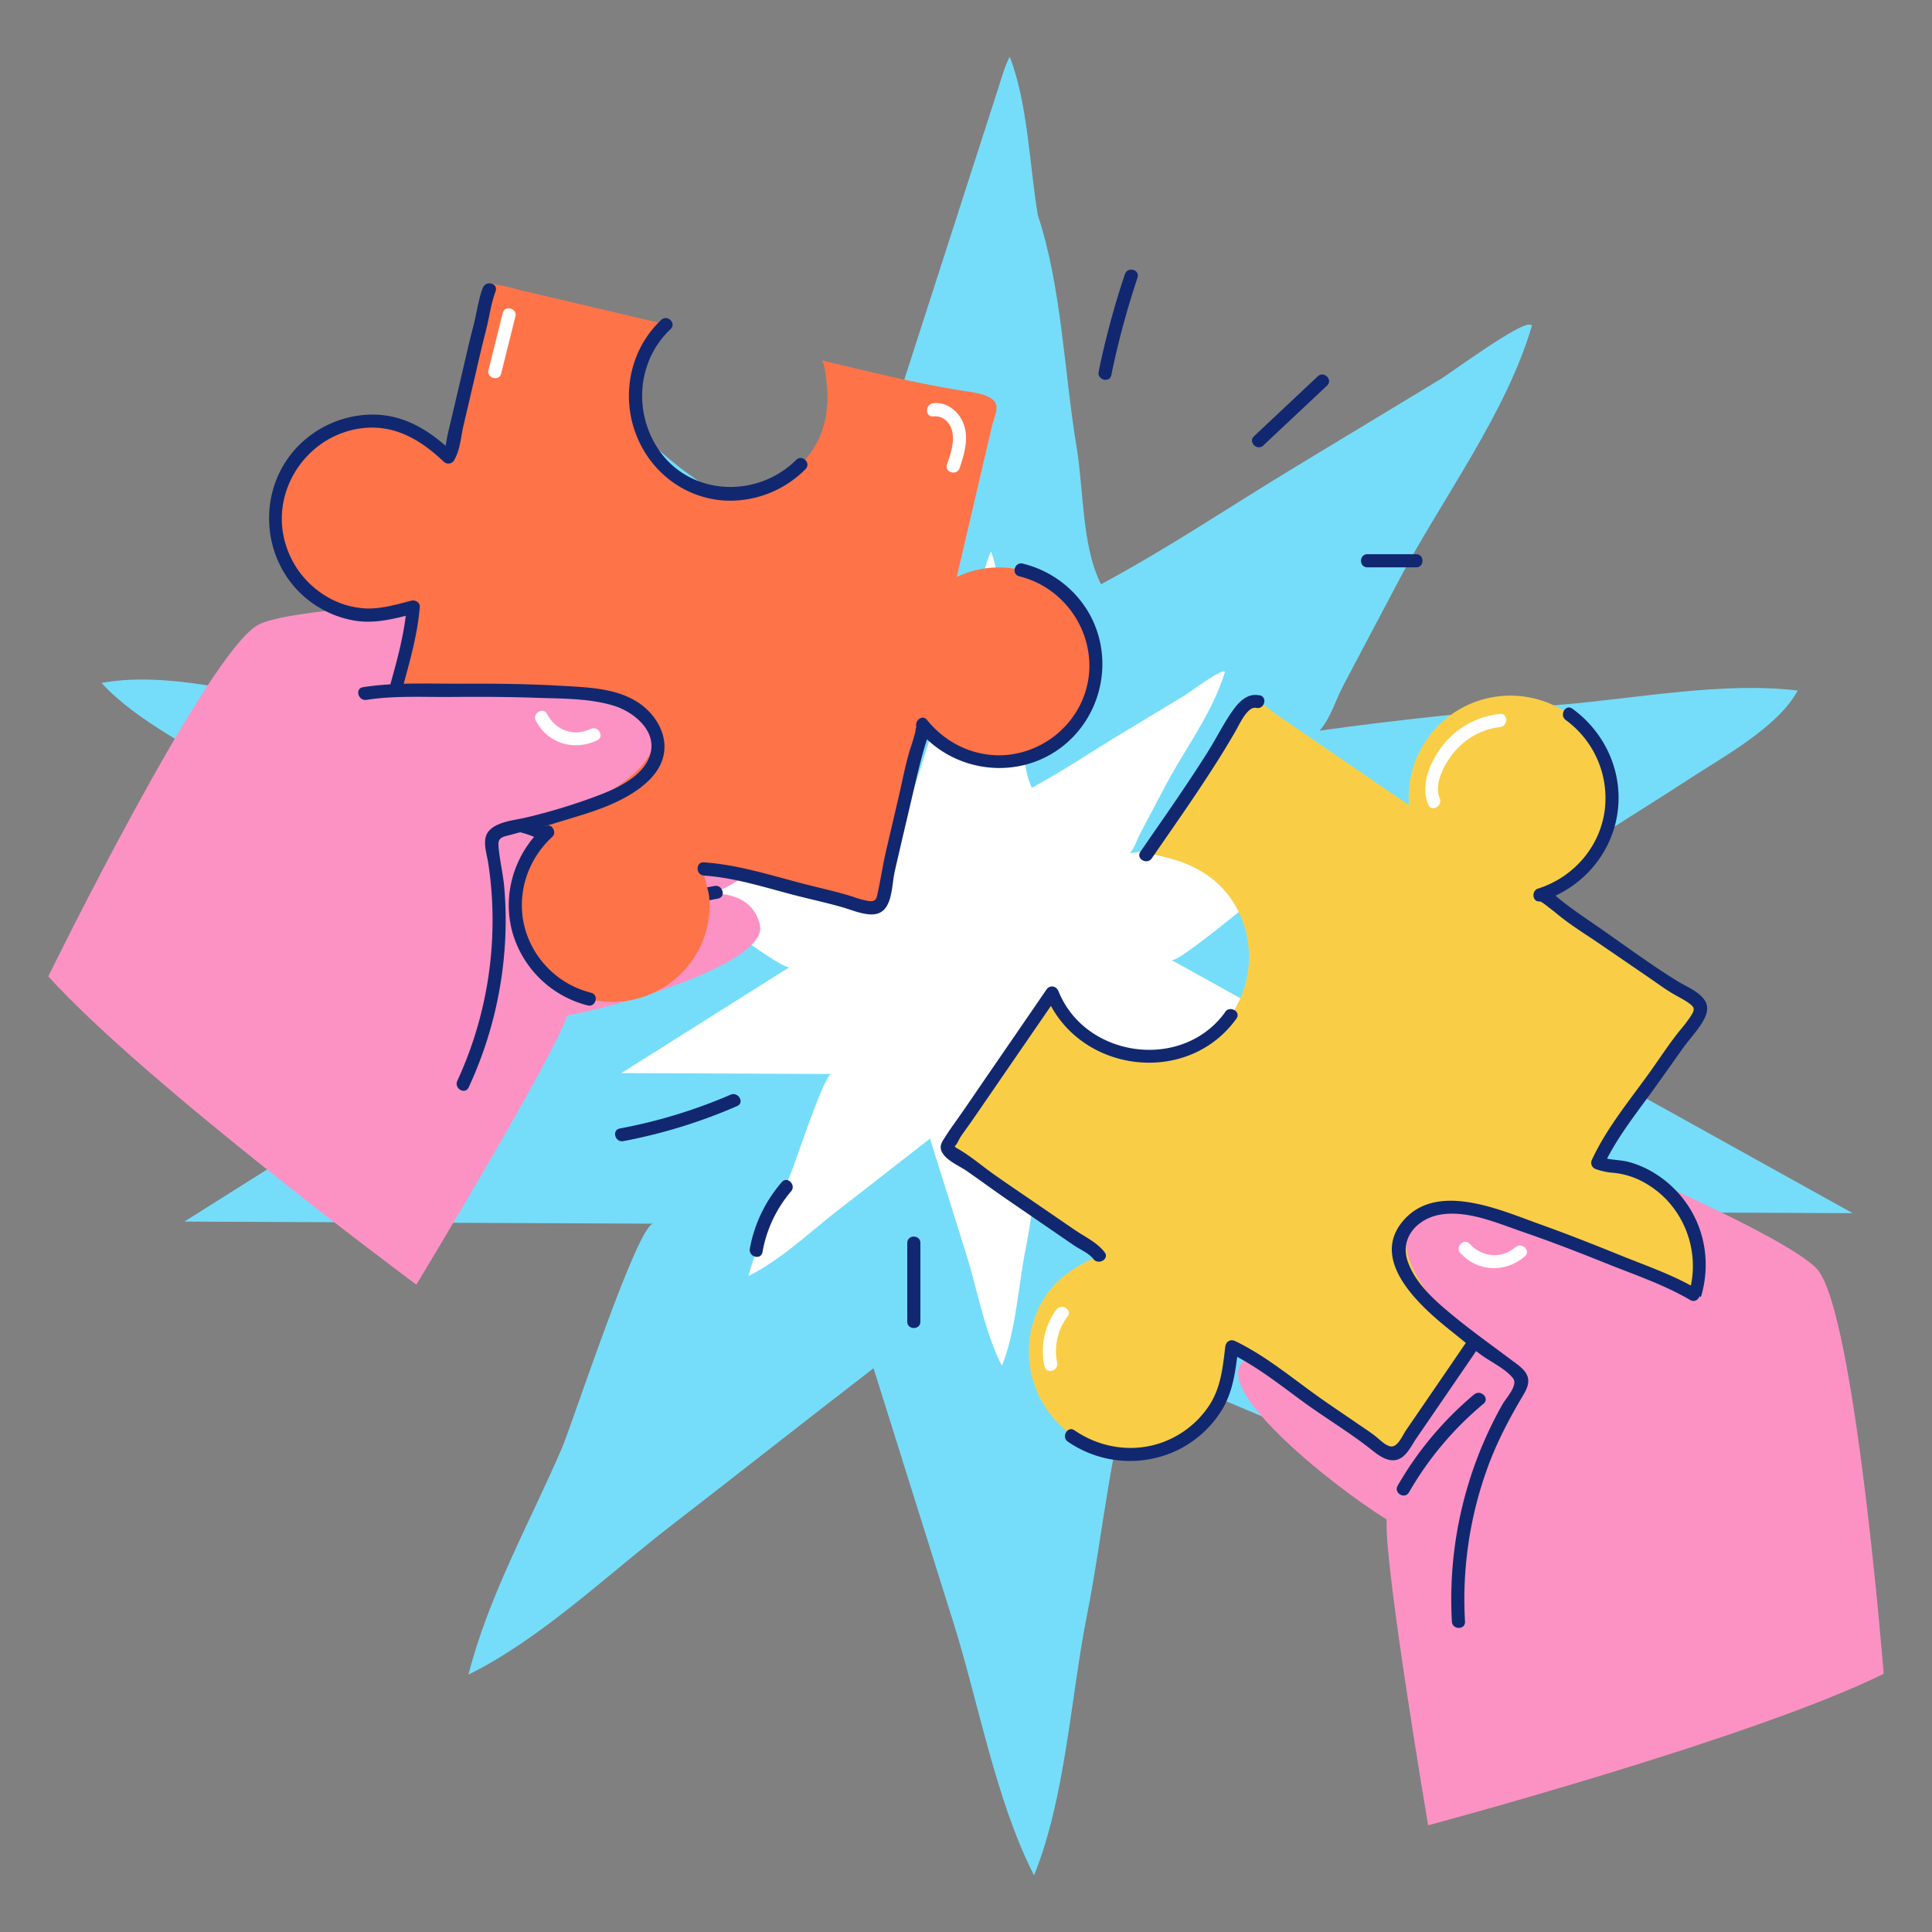 <svg viewBox="0 0 1000 1000" width="1000" height="1000" xmlns="http://www.w3.org/2000/svg"><rect x="0" y="0" width="1000" height="1000" fill="#808080" stroke="none"/><path d="M958.94 627.94l-263.8-1.18c11.6.07 27.27 48.56 32.22 57.51 17.87 32.28 45.37 65.94 55.68 101.49-14.22 3.59-38.72-11-51.9-17-17.86-8.26-35.24-17.6-53.38-25.27l-89.35-37.77c-13.63 40.89-17.45 88.14-25.83 130.47-8.43 42.6-11.12 94.46-27.36 134.47-19.83-38.81-28.57-88.89-41.69-130.67l-40.6-129.27c-.26-.84-.51-1.68-.79-2.52-35.06 27-69.77 54.43-104.79 81.47-32.86 25.33-67.65 58.8-104.88 77.09 10.57-41.15 31.58-78.32 48.31-117.07 5.46-12.65 39.28-116.36 47.42-116.32l-242.77-1.08L290 509.69c-6.63 4.18-84.77-55.38-92.52-60.44-24.09-15.73-48.5-30.95-72.74-46.45-22.94-14.67-53.92-29.28-72.21-49.32 38.48-7 85.4 9 124 13.51l142.67 16.62 7 .82c-6.4-.75-25.74-77.8-28.12-85 0-19.55-11.21-39-18.33-56.79q-13.8-34.4-24.53-69.9c-.58-1.94-.6-3.41 1-4.74 36.32 14.63 65.58 50.45 96.07 74.34 6.24 4.89 82.41 57.6 80.62 63.15l83.81-259.9c1.77-5.48 3.38-11.41 5.93-16.22 9.4 24.39 10.18 56 14.54 82.05 12.33 37 13.65 81.72 20.1 120.34 3.64 21.81 2.64 51 12.59 70.65 34.56-18.53 67.32-40.59 100.87-60.9L746 196c4.48-2.72 41.83-30.2 46.13-27.86l.85.19c-13.11 45.27-46.71 90-68.78 131.78l-28.87 54.63c-4.14 7.84-6.45 16.65-12.3 23.45 41.26-5.79 82.72-10 124.24-13.37 39-3.17 84.43-12.11 123.22-7.38-10.3 19.14-39.28 34.66-57.3 46.48-20.47 13.44-41.6 25.88-61.53 40.13-6.87 4.91-74 61-80.35 57.46z" fill="#75ddf9"/><path d="M708.29 553.47l-118.12-.53c5.19 0 12.21 21.75 14.43 25.75 8 14.46 20.31 29.53 24.92 45.45-6.36 1.6-17.33-4.91-23.23-7.64-8-3.7-15.78-7.88-23.9-11.31l-40-16.91c-6.1 18.31-7.81 39.46-11.57 58.42s-5 42.29-12.25 60.21c-8.88-17.38-12.79-39.8-18.67-58.51l-18.17-57.89c-.12-.37-.23-.75-.36-1.12-15.7 12.08-31.24 24.37-46.92 36.48-14.71 11.36-30.29 26.35-47 34.54 4.74-18.43 14.14-35.07 21.63-52.42 2.45-5.67 17.59-52.1 21.24-52.09l-108.71-.48 87.13-54.9c-3 1.88-38-24.79-41.43-27.06-10.78-7-21.71-13.86-32.57-20.8-10.27-6.56-24.14-13.11-32.33-22.08 17.23-3.13 38.24 4 55.52 6.05l63.88 7.44 3.14.37c-2.87-.34-11.53-34.84-12.59-38.05 0-8.76-5-17.47-8.21-25.43q-6.18-15.4-11-31.3a1.72 1.72 0 01.46-2.12c16.26 6.55 29.36 22.59 43 33.28 2.79 2.19 36.9 25.8 36.1 28.28l37.59-116.37a46.2 46.2 0 012.65-7.26c4.21 10.92 4.56 25.09 6.51 36.73 5.52 16.57 6.12 36.6 9 53.89 1.63 9.76 1.18 22.82 5.64 31.63 15.47-8.3 30.14-18.17 45.16-27.27L613 360.06c2-1.22 18.73-13.52 20.66-12.47l.38.08c-5.87 20.27-20.92 40.31-30.79 59l-12.93 24.47c-1.86 3.51-2.89 7.45-5.51 10.5 18.47-2.6 37-4.48 55.63-6 17.48-1.42 37.8-5.42 55.17-3.31-4.61 8.59-17.61 15.53-25.71 20.83-9.16 6-18.62 11.58-27.55 18-3.07 2.2-33.14 27.31-36 25.74z" fill="#fff"/><path d="M975 866.35S960.11 678.93 940.61 657s-181.1-87.43-203.16-96.23-35-2.92-38.9 13.71 14.56 29 14.56 29-30-18.78-44.78.75 17 46.78 17 46.78-17.38-10-29.22 7.76 15.16 41.59 15.16 41.59-18.9-9.36-29.18 6.13 45.65 61.25 75.65 80c-1.41 23.36 21.46 158.28 21.46 158.28s168.16-44.98 235.8-78.42z" fill="#fc92c3"/><g fill="#112870"><path d="M682.56 652.66c4.41 5.68 10.64 10 16.19 14.46q9 7.27 18.08 14.36 17.79 13.85 36.09 27c3.55 2.56 6.94-3.33 3.43-5.87Q738 689.4 720.11 675.49q-8.33-6.51-16.55-13.17c-5.56-4.5-11.78-8.79-16.2-14.47-2.68-3.45-7.45 1.4-4.8 4.81zM667.74 701.78a411.14 411.14 0 0151.83 38.55c3.28 2.87 8.1-1.92 4.8-4.8a422.83 422.83 0 00-53.2-39.62c-3.72-2.34-7.13 3.54-3.43 5.87zM763.07 721.71A176 176 0 00723.42 769c-2.19 3.8 3.68 7.22 5.87 3.43a170.2 170.2 0 0138.59-45.86c3.36-2.81-1.47-7.59-4.81-4.81zM710 605.19a272.29 272.29 0 0029.38 22.93c3.64 2.45 7-3.43 3.43-5.87a259.46 259.46 0 01-28-21.87c-3.25-2.91-8.07 1.88-4.8 4.81z"/></g><path d="M857 611.62a51.11 51.11 0 00-14.44-6.86c-4.74-1.42-11.38-.93-15.52-3 7-15.29 18.43-29 28.09-42.63 5-7.06 10-14.09 15-21.14 3-4.2 12.58-13.78 9.69-18.16-2.58-3.9-10.86-7.43-14.68-10.05l-22.55-15.38-31.13-21.33c-1.72-1.18-12.41-10.53-14.47-9.91a52.67 52.67 0 10-67.72-46.4L660 369.34c-2.59-1.78-5.93-5.14-8.94-6.12-6.3-2.06-12.11 9.43-14.46 13.49-13.26 22.86-28.46 44.11-43.43 65.85 1.13-1.64 13.25 2 15 2.5a61.17 61.17 0 0115.46 7.09 48.6 48.6 0 0118.09 21.16 53.26 53.26 0 01-4.65 52.22c-23.52 33.58-77.74 26.49-92.56-11.62q-14.88 21.74-29.84 43.42L499.81 579c-2.57 3.73-5.45 7.39-7.77 11.29-2.16 3.64-2.7 3.17.23 6 2.45 2.41 6.23 4.2 9.05 6.19 5.09 3.59 10.07 7.36 15.2 10.89L560 643.29c2.7 1.85 7.17 4 8.79 6.61-11.34 5.28-20.95 10.66-28 21.49A52.66 52.66 0 00628.26 730c7.23-10.55 7.87-20.85 9.35-33 17 8.05 31.5 20.93 46.92 31.49l23.6 16.17c4.31 2.95 12.53 11.94 17 5.4l45.59-66.54c.79-1.16 7.43-8.8 7-10.19A52.67 52.67 0 10857 611.64z" fill="#f9ce46"/><g fill="#112870"><path d="M552.73 746.21a56.76 56.76 0 0056.88 4.32 55.57 55.57 0 0022.53-20.24c6.34-10.07 7.47-21.7 8.86-33.23l-5.11 2.94c13.61 6.59 25.5 15.89 37.61 24.82 11.89 8.77 24.72 16.34 36.3 25.5 3.28 2.59 7.19 5.71 11.62 5.5 5.91-.29 8.77-7.07 11.66-11.29l28.35-41.38c4.35-6.35 8.47-13 13.19-19 2.23-2.87 6.54-6.76 6.49-10.71l-6.68.9c12.13 31.21 48.69 45.91 78.7 30.32 28.39-14.75 38.28-51.85 21.64-79a56 56 0 00-17.58-17.91 50.29 50.29 0 00-14.43-6.39c-4.91-1.23-10.13-.82-14.86-2.77l2 5c6.88-14.75 17.14-27.38 26.58-40.52 4.83-6.72 9.6-13.49 14.39-20.24 3.25-4.58 7.22-8.72 10.17-13.51 2.16-3.51 3.83-7.75 1.34-11.51-3.17-4.79-9.48-7.08-14.19-10-14.91-9.21-29.09-19.91-43.55-29.81-5.5-3.77-10.95-7.5-16.19-11.63-2.91-2.3-7.4-6.9-11.46-6.6l.9 6.67c21.14-6.69 36.88-24.88 39.5-47 2.43-20.59-6.87-40.53-23.52-52.61-3.54-2.57-6.94 3.32-3.43 5.87a50 50 0 0120.3 45.42c-2 19.59-16 35.92-34.66 41.81-3.48 1.1-3.08 7 .91 6.67.83-.06 3.76 2.4 4.79 3.17 2.09 1.56 4.07 3.25 6.12 4.86 6.3 5 13.25 9.23 19.87 13.77l26 17.8c3.82 2.62 7.57 5.41 11.54 7.79 2.94 1.77 6.08 3.24 8.87 5.25 3.23 2.33 3 3.4 1 6.64a78.33 78.33 0 01-5.87 7.71c-5.17 6.43-9.72 13.41-14.5 20.14-10.71 15.1-22.89 29.54-30.77 46.42a3.48 3.48 0 002 5 34 34 0 009.2 1.9 41.09 41.09 0 0113 3.57 48.42 48.42 0 0116.44 12.68A50 50 0 01876 660.09c-2.76 28.09-30 48.44-57.72 43.39a49.88 49.88 0 01-37.31-31c-1.31-3.38-6.73-3.2-6.68.9 0-.69-1 1.37-1.34 1.82-.71 1-1.5 2-2.28 3-1.38 1.75-2.74 3.46-4 5.29q-7.81 11.34-15.57 22.72l-15.56 22.72-7.79 11.36c-2 2.93-4.44 9.36-8.39 8.28-2.72-.74-5.19-3.45-7.36-5.14-2.71-2.13-5.61-4-8.46-5.95-7.22-5-14.51-9.8-21.62-14.89-13.92-9.94-27.12-21-42.61-28.46-2.49-1.21-4.79.31-5.11 2.93-1.25 10.35-2.25 20.77-7.93 29.8a49 49 0 01-20.1 17.8c-16.27 7.85-35.27 5.8-50-4.32-3.62-2.48-7 3.4-3.43 5.87zM634.19 523.81c-22 30.66-72.33 24-86.34-10.8-1.11-2.74-4.47-3.36-6.21-.81q-15.42 22.5-30.91 45c-4.94 7.19-9.81 14.43-14.83 21.56-2.31 3.27-4.67 6.49-6.79 9.9-1.2 1.91-2.65 3.8-2.09 6.18 1.24 5.27 9.46 8.53 13.35 11.24 7.26 5.07 14.38 10.31 21.69 15.32l22.55 15.47 11.28 7.74c3.1 2.12 7.7 4 10 7 2.6 3.44 8.51.06 5.87-3.43-3.85-5.1-10.47-8.15-15.65-11.7l-21.75-14.92c-6.91-4.74-13.89-9.4-20.7-14.27-6.13-4.4-12.34-9.75-19-13.32-.74-1.2-1.06-1.33-1-.4-.12.86.05.75.54-.35 1.23-1 2.14-3.45 3-4.78 2.12-3.12 4.37-6.14 6.52-9.25q6.93-10.07 13.85-20.16 14.93-21.7 29.85-43.41l-6.21-.81c16.26 40.41 73.15 48.1 98.76 12.42 2.55-3.55-3.34-7-5.87-3.43zM652 359.94c-6-1.34-10.37 2.92-13.65 7.46-4.83 6.69-8.54 14.3-12.92 21.29-11.12 17.78-23.26 34.89-35.15 52.16-2.49 3.61 3.4 7 5.87 3.43 10.12-14.69 20.41-29.28 30.11-44.28 4.67-7.21 9.22-14.5 13.5-22 1.73-3 6-12.59 10.44-11.6 4.26.95 6.08-5.6 1.8-6.55z"/></g><path d="M899.22 680.58c-3.23-1.89-126.55-64.21-161-51.28s24.78 72.1 50.88 85.39c-22.45 42.37-46.65 95.13-29.89 143.92s256.9-109.52 140.01-178.03z" fill="#fc92c3"/><path d="M878.21 667.12c-12.33-7.3-26.42-12.06-39.66-17.44-13.72-5.57-27.5-11-41.44-16-20.8-7.43-54.4-22.83-71.7-.75-16.4 21 11.48 44.73 26.36 56.55 4.78 3.8 9.46 7.77 14.35 11.42 5.33 4 12.68 7.22 16.92 12.36 3 3.58-3.45 10.27-5.36 13.62a201 201 0 00-9.54 19.16 205.47 205.47 0 00-16.65 93.3c.25 4.34 7 4.37 6.8 0a199.18 199.18 0 0112.07-80.74c4.69-12.65 10.88-24.39 17.77-36 1.74-2.91 3.62-6.26 2.63-9.77-1.12-4-5.48-6.63-8.58-9-10.08-7.56-20.28-14.81-30-22.82-9.2-7.54-19.55-16.53-23.55-28.12-4.27-12.35 5.28-22.33 17.12-24.24 14.06-2.27 29.28 4.45 42.32 8.94 14.61 5 29 10.59 43.35 16.36s29.94 11 43.41 18.93c3.77 2.23 7.19-3.64 3.43-5.87z" fill="#112870"/><path d="M755.93 648.63c9 9.84 23.28 10.25 33.3 1.69 3.33-2.84-1.5-7.63-4.81-4.8-7.34 6.26-17.3 5.28-23.69-1.7-3-3.23-7.75 1.59-4.8 4.81z" fill="#fff"/><path d="M25 505.37s82.71-168.84 108.91-182.08 200.55-14.79 224.3-14.86 33.64 10.14 31.15 27-24.2 21.62-24.2 21.62 34.81-6.44 41.37 17.15-33 37.24-33 37.24 19.82-2.86 24.33 18-29.38 33.1-29.38 33.1 21-1.75 24.89 16.43-65 40.2-99.76 46.64c-7.28 22.24-78.11 139.32-78.11 139.32S75.63 561.32 25 505.37z" fill="#fc92c3"/><g fill="#112870"><path d="M372.43 408c-6.17 3.65-13.67 5.32-20.48 7.45q-10.54 3.32-21.16 6.42-21.23 6.22-42.67 11.66c-4.24 1.08-2.44 7.64 1.8 6.56q22.38-5.7 44.52-12.21 11.07-3.25 22.07-6.74c6.52-2.06 13.43-3.77 19.35-7.27 3.76-2.22.35-8.1-3.43-5.87zM369.82 458.56a416.22 416.22 0 00-63.2 17.06c-4.1 1.45-2.33 8 1.8 6.55a417.2 417.2 0 0163.21-17.06c4.29-.8 2.47-7.35-1.81-6.55zM269.2 451.78a171 171 0 0118.94 56.85c.63 4.31 7.18 2.48 6.55-1.8a176.12 176.12 0 00-19.62-58.48c-2.09-3.85-8-.42-5.87 3.43zM365.18 353.45a267.17 267.17 0 01-34.92 10.28c-4.27.95-2.47 7.5 1.8 6.55A266.26 266.26 0 00367 360c4.07-1.51 2.31-8.08-1.8-6.55z"/></g><path d="M366 479.88a48.77 48.77 0 001.11-15.23c-.38-4.72-3.12-10.46-2.76-14.85 16 .89 32.18 6.37 47.7 10.23 8 2 16 4.05 24 6.05 4.77 1.19 16.63 6.42 19.52 2.33 2.58-3.65 2.86-12.24 3.87-16.55l5.93-25.41 8.2-35.11c.45-1.93 5.07-14.7 3.8-16.32a50.32 50.32 0 1017.84-76.36l18.22-78.08c.69-2.92 2.52-7.06 2.35-10.08-.35-6.32-12.59-7.51-17-8.2-24.94-3.88-49.13-10.05-73.68-15.83 1.85.43 2.84 12.47 3 14.23a58.43 58.43 0 01-.95 16.22 46.49 46.49 0 01-12.57 23.45 50.88 50.88 0 01-48.1 13.95c-38.05-9.3-50.53-60-21.74-86.43q-24.51-5.71-49-11.52l-24.5-5.76c-4.21-1-8.47-2.29-12.74-3-4-.66-3.76-1.3-5.31 2.31-1.3 3-1.59 7-2.38 10.19-1.42 5.78-3.06 11.52-4.42 17.31q-5.73 24.54-11.48 49.07c-.72 3-1 7.75-2.84 10.12-8.63-8.27-16.76-15-28.86-17.53a50.32 50.32 0 00-21.86 98.23c11.9 2.77 21.3-.24 32.57-3.11-1.27 17.9-7.71 35.31-11.77 52.69l-6.21 26.62c-1.13 4.86-6.29 15.29 1.09 17l75 17.53c1.3.3 10.41 3.56 11.49 2.68A50.32 50.32 0 10366 479.91z" fill="#ff7348"/><g fill="#112870"><path d="M364.32 453.2c16.94 1.12 33.2 6.71 49.57 10.8 7.47 1.87 15.05 3.54 22.45 5.69 4.63 1.35 9.22 3.35 14.1 3.6 11.87.62 10.8-14.1 12.69-22.34 3.64-15.89 7.41-31.75 11.11-47.62 1.41-6 2.89-11.9 4.68-17.81 1.1-3.64 3.1-8.51 1.38-12.21l-5.3 4.12c17.87 22.17 50.72 26.79 73.76 9.82 21.79-16.06 28.32-46.6 14.78-70.1a54.42 54.42 0 00-34.17-25.42c-4.25-1.05-6.06 5.5-1.81 6.56 30 7.44 45.88 41.95 30.09 69.17A47.57 47.57 0 01522 390.67c-16.34 1.75-32-5.37-42.19-18.05-2.59-3.21-6.85.88-5.34 4.12-.45-1-.57 1.45-.67 1.9-.3 1.36-.69 2.71-1.08 4-.63 2.12-1.36 4.21-2 6.33-2.27 7.72-3.77 15.76-5.6 23.6l-6.41 27.46c-1.66 7.12-2.76 14.27-4.25 21.41-.72 3.41-.9 5.43-4.72 4.95a46 46 0 01-8.12-2.19c-7.58-2.44-15.41-4.15-23.13-6.1-17.88-4.49-35.66-10.51-54.15-11.74-4.37-.29-4.35 6.51 0 6.8zM249.86 149c-2.3 6.23-3.15 13.27-4.84 19.71-2 7.6-3.7 15.26-5.49 22.9s-3.53 15.1-5.3 22.64c-.88 3.78-1.85 7.54-2.65 11.33-.65 3.09-.81 6.57-2.5 9.3l5.34-.68c-12.19-11.6-25.78-20.14-43.2-19.59A54.32 54.32 0 00152.36 233c-20.07 23-16.66 59.18 7.59 77.88a52.79 52.79 0 0024.13 10.44c10.51 1.6 20.6-1.2 30.7-3.79l-4.3-3.28c-1.6 19.6-8.54 38.44-13 57.49-2 8.48-3.67 17.06-6.22 25.38-1.34 4.37-2.89 9.93.25 13.89 2.08 2.62 5.33 3 8.41 3.74l13.46 3.14 30.8 7.11c9.07 2.12 18.32 3.9 27.29 6.39 3.61 1 9.17 4 12.95 2.59l-3.31-5.68c-15 13.79-21.44 35.18-15.7 54.9a54.42 54.42 0 0038.75 37.2c4.23 1.1 6-5.45 1.8-6.55a47.51 47.51 0 01-34-32.46c-5.1-17.49.63-36.07 13.95-48.29 2.39-2.2-.1-6.91-3.31-5.68-1 .39-4.08-.95-5.39-1.35-2.08-.63-4.11-1.28-6.22-1.78-9-2.13-18-4.19-26.94-6.29l-25-5.84-13.47-3.16c-2.73-.64-8.56-.64-9.1-3.85-.37-2.22 1-5.26 1.66-7.31.84-2.71 1.49-5.45 2.14-8.22 2-8.49 3.86-17 6-25.46 4.14-16.61 9.63-32.84 11-50 .19-2.26-2.31-3.78-4.3-3.27-7.73 2-15.51 4.32-23.58 4.05a44.08 44.08 0 01-21-6.59 47.3 47.3 0 01-21.29-29.34c-6.32-26.4 12.2-53.13 38.88-57.17 17.51-2.66 31.43 5.48 43.68 17.13a3.43 3.43 0 005.33-.69c3.21-5.2 3.58-12.61 5-18.47q2.88-12.27 5.74-24.54c1.87-8 3.65-16 5.71-23.91 1.74-6.72 2.66-14.1 5.06-20.58 1.52-4.11-5-5.88-6.55-1.81zM412.13 238c-20.46 20.39-55.61 18.73-71.71-6-12.63-19.41-10.35-45.65 6.67-61.64 3.19-3-1.62-7.79-4.81-4.8-15.34 14.42-20.51 36.71-14 56.65 6.72 20.58 24.78 35.44 46.56 36.86a55 55 0 0042.08-16.23c3.1-3.09-1.7-7.9-4.8-4.81z"/></g><path d="M163.74 360.43c3.69-.57 141.29-13.22 168.61 11.48s-49.53 57.95-78.69 60.72c5.31 47.65 8.43 105.62-25.08 144.83S29.85 381.21 163.74 360.43z" fill="#fc92c3"/><path d="M189.64 362.27c14.36-2.28 29.49-1.41 44-1.53s28.94-.08 43.4.43c13.29.47 27.74.17 40.57 4.08 10.42 3.18 22.78 13.19 18.84 25.59-3.65 11.51-18.36 17.82-28.69 21.6a298.75 298.75 0 01-36.19 10.87c-6.24 1.43-18.62 2.39-20.27 10.35-.86 4.17.74 8.81 1.38 12.9a191.36 191.36 0 012.19 24.38 198 198 0 01-18.16 88.47c-1.83 4 4 7.4 5.87 3.43a206 206 0 0019.09-81.22 196.88 196.88 0 00-.67-22.39c-.63-7.29-2.54-14.58-3-21.84-.29-4.28 3-4.34 6.58-5.35 7.5-2.12 15.12-3.6 22.57-5.93 12-3.75 24.29-6.85 35.42-12.78 9.66-5.14 20.34-13.25 21.29-25.07.83-10.36-5.95-20.06-14.52-25.27-11.35-6.91-25.63-7.24-38.49-8-17.07-1-34.18-1.19-51.27-1.11s-34.83-.86-51.71 1.81c-4.31.69-2.48 7.24 1.8 6.56z" fill="#112870"/><path d="M305.68 377.31c-8.69 4.19-18.07.7-22.48-7.68-2-3.87-7.9-.44-5.86 3.43 6.2 11.81 19.9 15.84 31.77 10.12 3.93-1.9.49-7.77-3.43-5.87z" fill="#fff"/><g fill="#112870"><path d="M575.21 194.16a437.4 437.4 0 0113.58-50.44c1.4-4.15-5.17-5.94-6.55-1.8a436.86 436.86 0 00-13.58 50.44c-.88 4.27 5.67 6.09 6.55 1.8zM653.88 230.58l33-31c3.19-3-1.62-7.8-4.8-4.8l-33 31c-3.2 3 1.62 7.8 4.8 4.8zM707.74 293.66H733c4.37 0 4.38-6.8 0-6.8h-25.26c-4.37 0-4.38 6.8 0 6.8zM322.63 590.65a275.52 275.52 0 0058.93-18.16c4-1.74.54-7.6-3.43-5.87a268.19 268.19 0 01-57.31 17.48c-4.29.8-2.47 7.35 1.81 6.55zM394.66 648.11a65.92 65.92 0 0114.79-31.45c2.83-3.3-1.95-8.13-4.8-4.8a72.38 72.38 0 00-16.54 34.44c-.77 4.28 5.78 6.11 6.55 1.81zM476.39 684.09v-40.74c0-4.38-6.79-4.38-6.79 0v40.74c0 4.37 6.79 4.38 6.79 0z"/></g><g fill="#fff"><path d="M745.17 413.1c-3.42-7.92 3.5-19.56 8.69-25.16a36.07 36.07 0 0122.5-11.61c4.3-.45 4.35-7.25 0-6.79a43.25 43.25 0 00-29.13 15.7c-6.63 8.13-12.39 21-7.93 31.29 1.73 4 7.59.55 5.87-3.43zM483.07 215.52c4.81-.55 8.67 3 9.76 7.6 1.37 5.8-.86 11.86-2.68 17.31-1.4 4.16 5.16 5.94 6.55 1.81 2.59-7.72 5.2-16.51 1.42-24.31-2.77-5.73-8.51-10-15.05-9.2-4.29.49-4.34 7.29 0 6.79zM547.19 705.35a29.67 29.67 0 015.42-24c2.58-3.54-3.31-6.93-5.87-3.43a36.37 36.37 0 00-6.1 29.24c.89 4.28 7.44 2.47 6.55-1.81zM260.22 162l-7.37 29.52c-1.06 4.25 5.49 6.06 6.55 1.81l7.37-29.52c1.06-4.24-5.49-6-6.55-1.81z"/></g></svg>